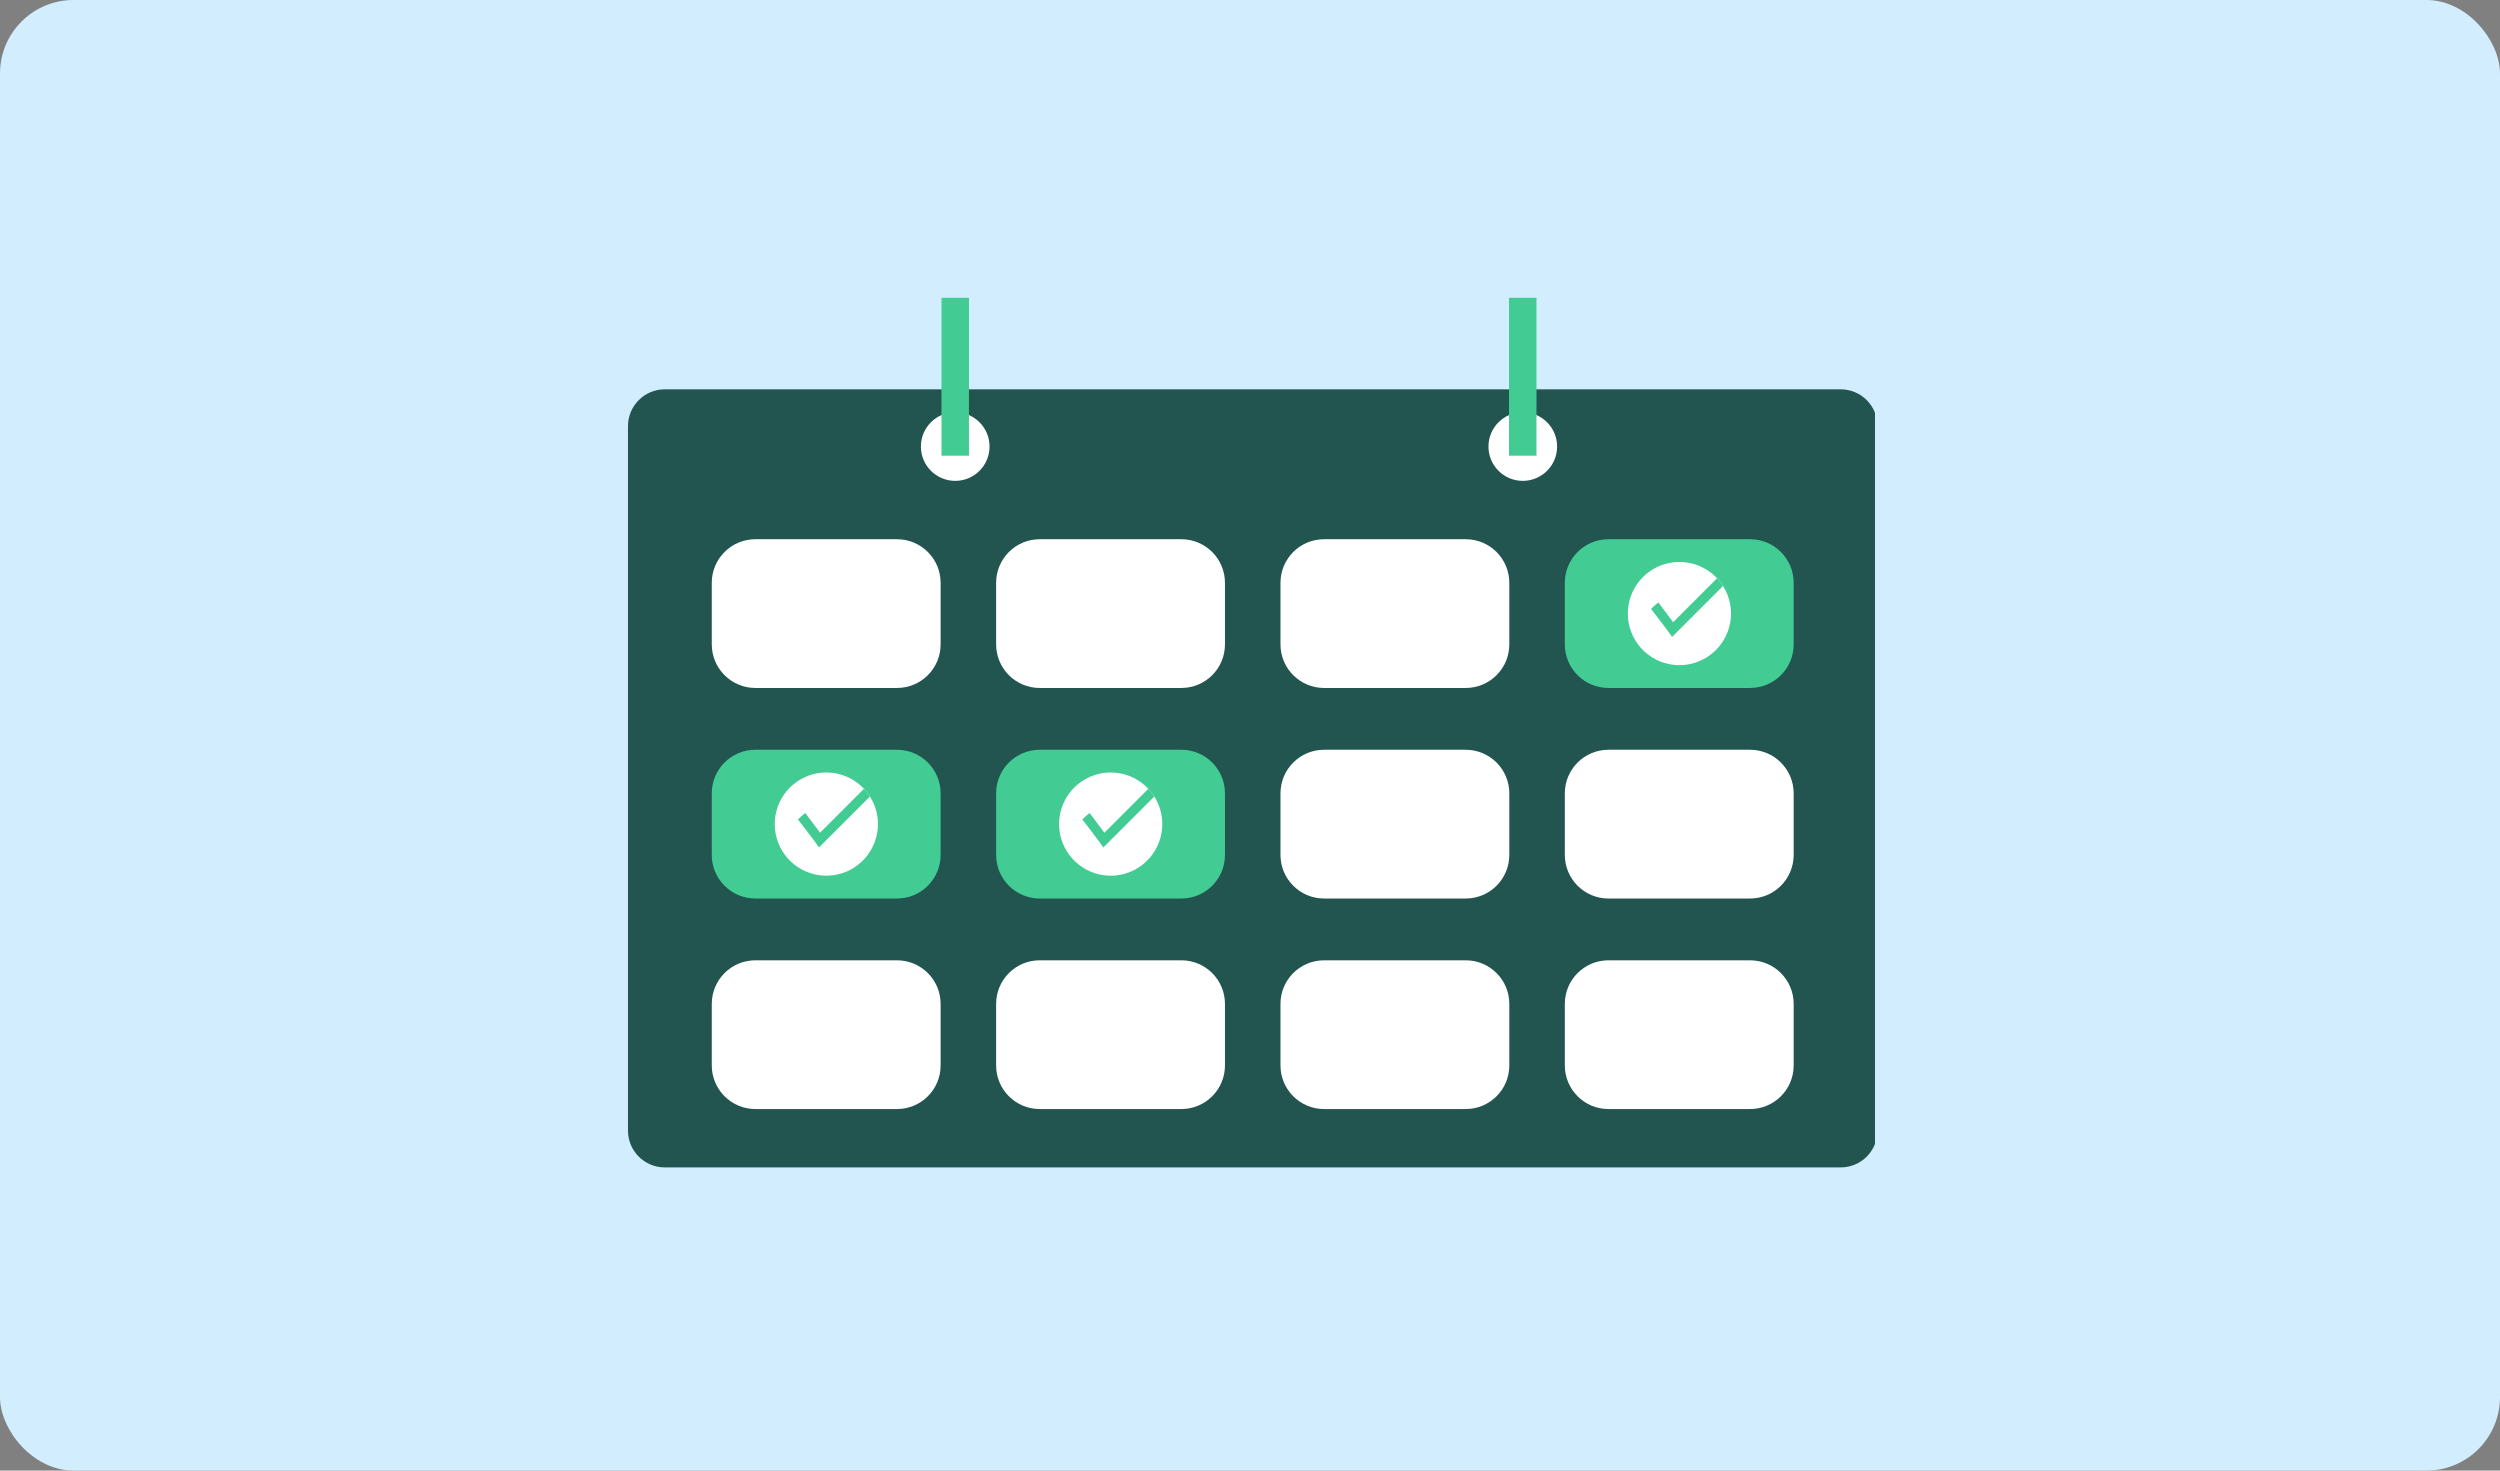 <svg width="340" height="200" viewBox="0 0 340 200" fill="none" xmlns="http://www.w3.org/2000/svg">
<rect x="0" y="0" width="340" height="200" fill="#808080" stroke="none"/>
<rect width="340" height="200" rx="10" fill="#D2EDFD"/>
<g clip-path="url(#clip0_3127_31726)">
<path d="M250.337 52.949H90.406C87.645 52.949 85.406 55.188 85.406 57.949V153.767C85.406 156.529 87.645 158.767 90.406 158.767H250.337C253.099 158.767 255.337 156.529 255.337 153.767V57.949C255.337 55.188 253.099 52.949 250.337 52.949Z" fill="#225550"/>
<path d="M121.992 73.335H102.732C99.456 73.335 96.801 75.99 96.801 79.266V87.633C96.801 90.909 99.456 93.564 102.732 93.564H121.992C125.268 93.564 127.924 90.909 127.924 87.633V79.266C127.924 75.99 125.268 73.335 121.992 73.335Z" fill="white"/>
<path d="M160.664 73.335H141.404C138.128 73.335 135.473 75.99 135.473 79.266V87.633C135.473 90.909 138.128 93.564 141.404 93.564H160.664C163.94 93.564 166.596 90.909 166.596 87.633V79.266C166.596 75.99 163.94 73.335 160.664 73.335Z" fill="white"/>
<path d="M199.336 73.335H180.076C176.8 73.335 174.145 75.99 174.145 79.266V87.633C174.145 90.909 176.8 93.564 180.076 93.564H199.336C202.612 93.564 205.267 90.909 205.267 87.633V79.266C205.267 75.99 202.612 73.335 199.336 73.335Z" fill="white"/>
<path d="M238.008 73.335H218.748C215.472 73.335 212.816 75.99 212.816 79.266V87.633C212.816 90.909 215.472 93.564 218.748 93.564H238.008C241.284 93.564 243.939 90.909 243.939 87.633V79.266C243.939 75.99 241.284 73.335 238.008 73.335Z" fill="#42CC93"/>
<path d="M121.992 101.968H102.732C99.456 101.968 96.801 104.623 96.801 107.899V116.266C96.801 119.542 99.456 122.198 102.732 122.198H121.992C125.268 122.198 127.924 119.542 127.924 116.266V107.899C127.924 104.623 125.268 101.968 121.992 101.968Z" fill="#42CC93"/>
<path d="M160.664 101.968H141.404C138.128 101.968 135.473 104.623 135.473 107.899V116.266C135.473 119.542 138.128 122.198 141.404 122.198H160.664C163.94 122.198 166.596 119.542 166.596 116.266V107.899C166.596 104.623 163.94 101.968 160.664 101.968Z" fill="#42CC93"/>
<path d="M199.336 101.968H180.076C176.8 101.968 174.145 104.623 174.145 107.899V116.266C174.145 119.542 176.8 122.198 180.076 122.198H199.336C202.612 122.198 205.267 119.542 205.267 116.266V107.899C205.267 104.623 202.612 101.968 199.336 101.968Z" fill="white"/>
<path d="M238.008 101.968H218.748C215.472 101.968 212.816 104.623 212.816 107.899V116.266C212.816 119.542 215.472 122.198 218.748 122.198H238.008C241.284 122.198 243.939 119.542 243.939 116.266V107.899C243.939 104.623 241.284 101.968 238.008 101.968Z" fill="white"/>
<path d="M121.992 130.601H102.732C99.456 130.601 96.801 133.256 96.801 136.532V144.899C96.801 148.175 99.456 150.83 102.732 150.83H121.992C125.268 150.83 127.924 148.175 127.924 144.899V136.532C127.924 133.256 125.268 130.601 121.992 130.601Z" fill="white"/>
<path d="M160.664 130.601H141.404C138.128 130.601 135.473 133.256 135.473 136.532V144.899C135.473 148.175 138.128 150.83 141.404 150.83H160.664C163.94 150.83 166.596 148.175 166.596 144.899V136.532C166.596 133.256 163.94 130.601 160.664 130.601Z" fill="white"/>
<path d="M199.336 130.601H180.076C176.8 130.601 174.145 133.256 174.145 136.532V144.899C174.145 148.175 176.8 150.83 180.076 150.83H199.336C202.612 150.83 205.267 148.175 205.267 144.899V136.532C205.267 133.256 202.612 130.601 199.336 130.601Z" fill="white"/>
<path d="M238.008 130.601H218.748C215.472 130.601 212.816 133.256 212.816 136.532V144.899C212.816 148.175 215.472 150.83 218.748 150.83H238.008C241.284 150.83 243.939 148.175 243.939 144.899V136.532C243.939 133.256 241.284 130.601 238.008 130.601Z" fill="white"/>
<path d="M129.911 65.398C132.489 65.398 134.579 63.308 134.579 60.73C134.579 58.152 132.489 56.062 129.911 56.062C127.332 56.062 125.242 58.152 125.242 60.73C125.242 63.308 127.332 65.398 129.911 65.398Z" fill="white"/>
<path d="M207.098 65.398C209.676 65.398 211.767 63.308 211.767 60.73C211.767 58.152 209.676 56.062 207.098 56.062C204.52 56.062 202.43 58.152 202.43 60.73C202.43 63.308 204.52 65.398 207.098 65.398Z" fill="white"/>
<path d="M131.778 40.5H128.043V61.975H131.778V40.5Z" fill="#42CC93"/>
<path d="M208.961 40.5H205.227V61.975H208.961V40.5Z" fill="#42CC93"/>
<path d="M235.419 83.45C235.418 85.14 234.806 86.772 233.697 88.048C232.588 89.323 231.056 90.156 229.383 90.392C227.709 90.629 226.007 90.253 224.588 89.335C223.169 88.416 222.129 87.017 221.659 85.393C221.19 83.77 221.322 82.031 222.031 80.497C222.74 78.963 223.979 77.737 225.521 77.043C227.062 76.349 228.802 76.235 230.42 76.721C232.039 77.208 233.428 78.262 234.332 79.69C235.043 80.815 235.421 82.118 235.419 83.45V83.45Z" fill="white"/>
<path d="M234.332 79.69L227.404 86.617C226.969 85.943 224.543 82.81 224.543 82.81C224.854 82.496 225.186 82.203 225.536 81.933L227.548 84.615L233.521 78.642C233.824 78.965 234.095 79.316 234.332 79.69V79.69Z" fill="#42CC93"/>
<path d="M158.072 112.083C158.07 113.773 157.459 115.405 156.35 116.681C155.241 117.956 153.709 118.789 152.035 119.025C150.362 119.262 148.659 118.886 147.24 117.968C145.821 117.049 144.781 115.65 144.312 114.026C143.842 112.403 143.974 110.664 144.683 109.13C145.393 107.596 146.632 106.37 148.173 105.676C149.714 104.982 151.454 104.868 153.073 105.354C154.691 105.841 156.08 106.895 156.984 108.323C157.696 109.448 158.073 110.752 158.072 112.083V112.083Z" fill="white"/>
<path d="M156.985 108.323L150.057 115.25C149.621 114.576 147.195 111.443 147.195 111.443C147.506 111.129 147.838 110.836 148.188 110.566L150.2 113.248L156.173 107.275C156.476 107.598 156.748 107.949 156.985 108.323V108.323Z" fill="#42CC93"/>
<path d="M119.4 112.083C119.398 113.773 118.787 115.405 117.678 116.681C116.569 117.956 115.037 118.789 113.363 119.025C111.69 119.262 109.987 118.886 108.568 117.968C107.149 117.049 106.109 115.65 105.64 114.026C105.17 112.403 105.302 110.664 106.011 109.13C106.721 107.596 107.96 106.37 109.501 105.676C111.042 104.982 112.782 104.868 114.401 105.354C116.02 105.841 117.408 106.895 118.312 108.323C119.024 109.448 119.401 110.752 119.4 112.083V112.083Z" fill="white"/>
<path d="M118.313 108.323L111.385 115.25C110.949 114.576 108.523 111.443 108.523 111.443C108.834 111.129 109.166 110.836 109.516 110.566L111.528 113.248L117.501 107.275C117.804 107.598 118.076 107.949 118.313 108.323V108.323Z" fill="#42CC93"/>
</g>
<defs>
<clipPath id="clip0_3127_31726">
<rect width="170" height="170" fill="white" transform="translate(85 15)"/>
</clipPath>
</defs>
</svg>
